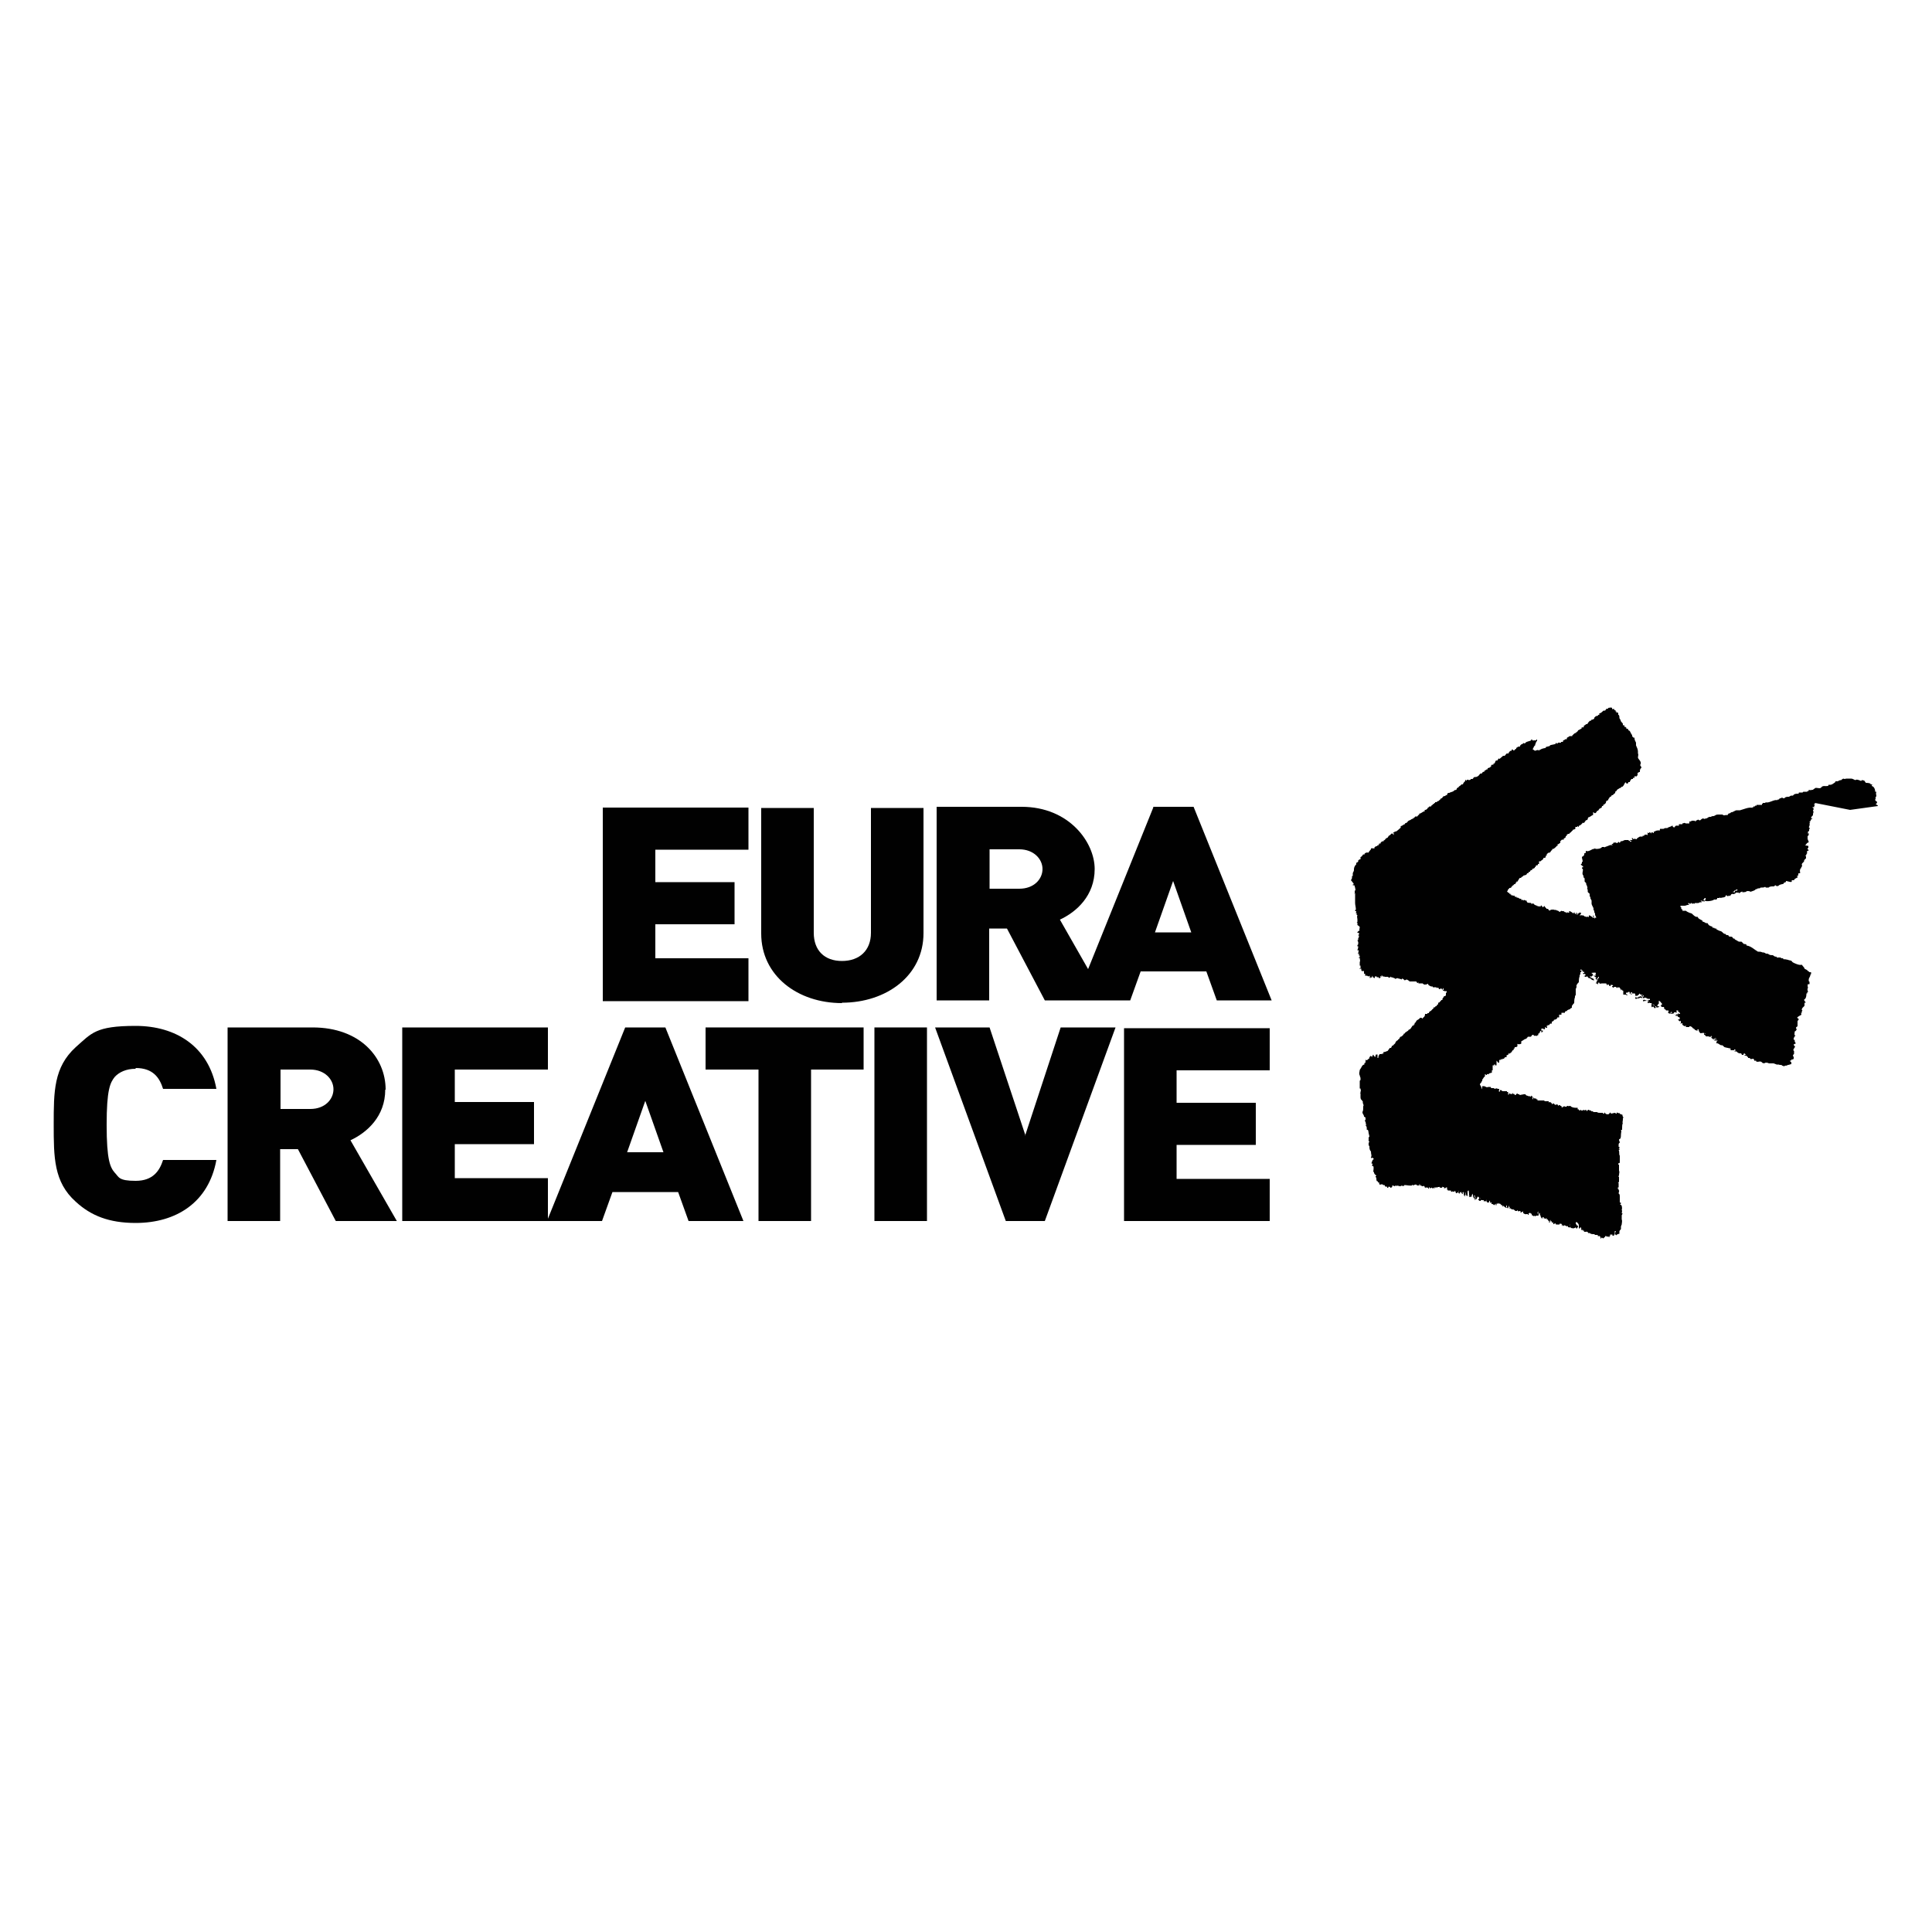 <?xml version="1.0" encoding="UTF-8"?>
<svg id="Calque_1" xmlns="http://www.w3.org/2000/svg" version="1.1" viewBox="0 0 500 500">
  <!-- Generator: Adobe Illustrator 29.1.0, SVG Export Plug-In . SVG Version: 2.1.0 Build 142)  -->
  <path d="M193.7,248h-24.1v-8.8h20.5v-10.9h-20.5v-8.4h24.1v-10.9h-37.7v50.1h37.7v-10.9h0Z" fill="#010101" fill-rule="evenodd"/>
  <path d="M217.9,259.5c11.5,0,21.1-7,21.1-18v-32.4h-13.6v32.3c0,4.6-3,7.3-7.5,7.3s-7.3-2.7-7.3-7.3v-32.3h-13.6v32.5c0,10.9,9.4,18,20.9,18h0Z" fill="#010101" fill-rule="evenodd"/>
  <path d="M298.5,208.9l-16.9,41.9-7.3-12.8c4.3-2,9-6.2,9-13.1s-6.6-16.1-18.9-16.1h-22v50.1h13.6v-18.6h4.6l9.8,18.6h22.1l2.7-7.5h17l2.7,7.5h14.2l-20.2-50.1h-10.5,0ZM263.8,230h-7.7v-10.2h7.7c3.7,0,6,2.5,6,5.1s-2.2,5.1-6,5.1h0ZM298.9,241.3l4.7-13.3,4.7,13.3h-9.5,0Z" fill="#010101" fill-rule="evenodd"/>
  <path d="M35.1,276.4c4.5,0,6.2,2.5,7.1,5.4h13.8c-2-11-10.5-16.3-20.9-16.3s-11.4,1.9-15.5,5.5c-5.7,5.2-5.7,11.5-5.7,20s0,14.9,5.7,20c3.9,3.6,8.6,5.5,15.5,5.5,10.5,0,18.9-5.3,20.9-16.3h-13.8c-.9,2.8-2.6,5.4-7.1,5.4s-4.3-1-5.4-2.1c-1.2-1.4-2.1-3.3-2.1-12.4s.9-10.9,2.1-12.4c1.1-1.2,2.9-2.1,5.4-2.1h0Z" fill="#010101" fill-rule="evenodd"/>
  <path d="M99.8,282c0-8.3-6.6-16.1-18.9-16.1h-22v50.1h13.6v-18.6h4.6l9.8,18.6h15.8l-12-20.9c4.3-2,9-6.2,9-13.1h0ZM80.3,287h-7.7v-10.2h7.7c3.7,0,6,2.5,6,5.1s-2.2,5.1-6,5.1h0Z" fill="#010101" fill-rule="evenodd"/>
  <path d="M161.8,265.9l-20,49.5v-10.5h-24.1v-8.8h20.5v-10.9h-20.5v-8.4h24.1v-10.9h-37.7v50.1h51.7l2.7-7.5h17l2.7,7.5h14.2l-20.2-50.1s-10.5,0-10.5,0ZM162.3,298.2l4.7-13.3,4.7,13.3h-9.5,0Z" fill="#010101" fill-rule="evenodd"/>
  <path d="M182.7,276.8h13.6v39.2h13.6v-39.2h13.6v-10.9h-40.9v10.9h0Z" fill="#010101" fill-rule="evenodd"/>
  <path d="M239.9,265.9h-13.6v50.1h13.6v-50.1Z" fill="#010101"/>
  <path d="M265.4,293.9l-9.3-28h-14.1l18.3,50.1h10.1l18.3-50.1h-14.2l-9.2,28h0Z" fill="#010101" fill-rule="evenodd"/>
  <path d="M290.9,316h37.7v-10.9h-24.1v-8.8h20.5v-10.9h-20.5v-8.4h24.1v-10.9h-37.7v50.1h0Z" fill="#010101" fill-rule="evenodd"/>
  <path d="M486,208.6c0-.2-.2-.3-.5-.4,0-.2,0-.3,0-.4h0v.2c.2,0,.3-.3.3-.5-.2,0-.5-.4-.6-.6h.2v-.6c0-.2.2,0,.2-.3,0-.4-.2-.5,0-1.1h0c0,0-.2,0-.3,0,0-.5-.2-1.3-.9-1.5,0,0,0-.3.2-.4,0,0-.3,0-.5,0v-.2c-.5-.2-.9-.2-1.2-.2,0,0,0,0-.2,0,0,0,0,0,.2,0h0c0,0-.2-.2-.3-.4h0c0-.2-.5-.3-.8-.3,0,0,0,.2-.2.2-.4-.2-1.2-.5-1.4-.2-.2,0-.7-.4-1.1-.4h-1.2c-.3,0-.4.2-.9,0-.2.2-.4.2-.5.4h-.2c-.2,0-.7.3-.7.3-.2,0-.4,0-.6,0v.2c-.4.3-.9.7-1.3.7s-.3,0-.5,0v.2c-.4.3-1.1,0-1.5.2-.2,0-.3.3-.5.4-.3.2-.8,0-1.2,0s-.3.3-.7.3v.2h-.2c-.3,0-.5.2-1,0,0,0,0,0,0,.3-.2,0-.4,0-.4.2h-.6c-.2,0-.3,0-.4,0l-.2.2h-.8c-.2,0-.2,0-.2.3-.4,0-.9,0-1.2.2,0,0-.2.2-.3.3h-.4c-.2,0-.4.2-.6.3-.4,0-1,0-1.2.4h0c0,0,0,0,0,0-.2,0-.4,0-.6-.2,0,0-.3.2-.5.2h0c0,0-.2,0-.3.3-.3,0-.3,0-.5.2-.7-.3-2.2.9-3,.5h0v.2h-.7v.2h-.2v.3h0c-.2,0-.3,0-.5,0-.3,0-.6,0-.9,0v.2h-.4v.2h-.4v.2h-.3v.2c-.6-.4-2.7.5-3.2.6h-.2s0,0-.2,0h-.5c-.3,0-1.1.6-1.3.5-.2,0-.3.4-.7.3,0,0-.2.3-.3.3v.4h0v-.2c0,0-.6-.2-.6,0h-.4c-.2,0-.2-.2-.4-.2h-.4,0c0,0,0,0-.2,0h0c-.2,0-.3,0-.5,0-.6,0-.7.3-1.1.4-.3,0-.5,0-.7.2q-.2,0-.3,0c-.3,0-.5.2-.8.4,0,0,0,0-.2,0-.2,0-.3.3-.7,0-.3,0-.7.4-.8.5-.2,0-.3,0-.5-.2-.3.2-.4.2-.7.3,0,.2.2.2.4.2h-.2c-.3,0-.3,0-.4-.2,0,0-.2,0-.3,0h0c0,0-.5,0-.6,0v.2h-.5v.5c-.3,0-.9,0-.9,0h0c-.6-.3-.4,0-.9,0q0,0,0,.2h-.9v.2c0,0,0,0,0-.2h0c0,0,0,.2,0,.4h0c-.5,0-.9-.2-1.1.4h0-.2s-.2,0-.3-.2c0,0,0,0,0-.2h-.2c-.3.3-.9.3-1.2.6-.2,0-.4,0-.5,0-.2,0-.4.2-.5.2h-.9v.2h-.2q.2,0,.2.2c-.4,0-1.2,0-1.3.3h-.3v.4h0c-.2,0,0,0-.4-.2h0c0,0-.2,0-.2,0h0c0,0,0,.2,0,.3h0c0,0,0,0,0-.2h0c0,0,0,.2,0,.3h0c0-.2-.3-.4-.6-.4h0s0,0,.3,0h-.3c0,0,0,0,0,.2h-.2s0,0,0-.2c0,0,0,0-.2.2,0,0,0,.2,0,.3h0c0,.2,0,.3,0,.5h0s0,0,0-.2c0,0-.2-.2-.2-.3h0s0,0,0,.3h0v-.2h-.4c0,0-.3,0-.3.3h-.4v.2c0,0-.6,0-.7,0-.4.2-.7.4-.9.7h0c-.2,0-.3,0-.3-.2h-.4c0,0,.2,0,.3.2h-.3c0,0-.2-.2-.3-.3h0c0,0,0,0,.2,0h-.4c0,.2.2.4.2.5-.2,0-.4,0-.5,0h0c0,0-.2,0-.2,0h0c0,.2.4.2.5.4h0q0,0-.2,0h-.3v-.2h-.3v-.2h-.8.2-.3c-.4,0-.6.4-1.2.3,0,.2,0,.3-.4.4,0,0,0,0,0-.2h0c-.2,0-.3,0-.4.3-.2,0-.3,0-.4-.2,0,0-.3.2-.5,0,0,0-.2.2-.3.4h-.3c0,0,0,.2.3.3h0c0,0,0,0-.2,0h-.5s-1.2.5-1.3.5c0,.2-.2,0-.3,0s-.2,0-.4,0c-.2,0,0,0-.3.2-.2.2-.8.3-1.2.3s-.3,0-.4-.2c0,0,0,0-.2.2q-.2,0-.3,0c-.5.2-1.2.8-1.9.5,0,0,0,.4,0,.5s-.3,0-.4.2c0,.3,0,.6-.4.7h.2c0,0-.3,0-.4.2,0,.4.2.8.2,1.2,0,0-.3,0-.2.3v.2q-.2,0-.3.2c.2.2.2.3.6.5h0c0,.3,0,.3-.3.3v.3h.2c.2.6-.2,1,0,1.5,0,0,0,0,0,.2h.2v.2c0,.2,0,.5.3.6v.8c0,.2.3.2.4.5,0,.2,0,.4.2.6h.2q0,0-.2,0c0,.3.3.6,0,.8,0,0,0,0,.2.2,0,0,0,.4,0,.5,0,.4.5.4.5.7v.4c0,0,0,.2.2.4,0,0,0,0,0,.2,0,.3.2.3.3.7v.8c0,.3.5,1,.5,1.2,0,0,0,.2,0,.2,0,.2,0,.3.2.4v.3c0,0,0,.2.2.4v.3c0,.3.3.5.3.8h-.3v.3h0c0,0-.2-.3-.3-.5h0v-.3h-.3c0,0,0,0,0,0h0c0,.3,0,.2.3.2h0c0,.2,0,.3-.2.4h0c0-.2,0-.2-.2-.2h0c-.2-.3-.5-.3-.7-.5h-.2c0,0,0,.2,0,.4h0s-.2,0-.2,0h0c0,0-.2,0-.2-.2h0c0,0,0,.2-.3.3v-.2c0,0-.2,0-.3,0-.2,0-.3-.3-.5-.3h-.4c0-.2-.3,0-.5.2h0q0,0,0,0h0l.2-.4h0c0,0,.2-.3.2-.5h0c0,0,0,0,0,0h-.3c0,0-.2,0-.3,0h0v.2h0c0,0-.2,0-.3,0v.2h0s0,.2,0,.3h0v-.2h0v.2c0,0,0,0,0-.2h-.2v-.5h-.2v.4c-.2,0-.5-.3-.5-.7h0s0,0,0,.2h0c0,0-.2.2-.2.4h0c0-.2,0-.2-.2-.2h0c-.2-.3-.5-.3-.7-.5h-.2c0,0,0,.2,0,.4h0s-.2,0-.2,0h0c0,0-.2,0-.2-.2h0c0,0,0,.2-.3.3v-.2c0,0-.2,0-.3,0-.2,0-.3-.3-.5-.3h-.4c0-.2-.3,0-.5.2,0,0-.2,0-.3-.2h0c0,0-.4-.2-.6-.2h0s-.2-.2-.3-.2v.2h.2,0c0,0,0,0-.2,0h0c0,0-.2-.2-.5-.2h0c-.5,0-.7,0-1,.3,0,0-.3-.3-.4-.5q-.2,0-.4,0v-.2h-.2v-.2h0c0,0,0,0,0,0h0c0,0-.2,0-.2-.2h0v.3h0v-.4h0c-.3,0-.3.2-.5.3,0,0-.3-.3-.4-.5h0c0,0-.3.2-.3.5h0q0,0,0-.2h-.2c-.2-.2-.3,0-.4,0v.2h0q0,0,0-.2h0c0,0-.2-.3-.3-.3v.2h0c-.2-.2-.2-.3-.6-.3v-.2h-.2v-.2c-.2,0-.4,0-.5.2h0v-.2h0s0,0,0,.2v.2h0c0-.9-.6-.3-1.2-.7,0,0,0,0,0,0v-.2h0c0,0,0,0-.2,0h0q0,0,0,0s0,0,.2-.2h-.3c-.3-.2-.5-.3-.7,0h0v-.2h-.5s0,0,0,.2h0v-.2h0v-.3h-.3c-.3,0-.3-.3-.7-.3h0c0,0,0,0,0,0h0-.2v.3h0v-.3q0,0,0-.2h-.4c0,0-.3-.4-.2-.5h0v.2h-.4q0,0,0,.2v.3h0c0-.2,0-.4,0-.6h.2c-.2,0-.4,0-.6,0v-.2h-.2v-.2h-.3v-.2h0,0v.3h0c0-.2,0-.4-.2-.4h-.2v-.2h-.2c.2-.4.3-.5.4-.8h.2v-.2c.4,0,.5,0,.7-.5h.2v-.2c.2,0,.2,0,.4-.3h.3v-.3c.2,0,.3-.2.3-.4,0,0,.2,0,.2.2h0c0-.3.2-.4.3-.6h0c0,0,.2-.5.4-.5h.2c.2-.2.3-.4.6-.4v-.2h.3q0,0,0,0c0,0,0-.2,0-.3v.2c.2,0,.6,0,.7-.5h.3c0-.2.2-.2.2-.4h.3v-.3h.2v-.3s0,0,0,.2h.3v-.3c.2,0,.5-.2.7-.3v-.2h.2s0-.3,0-.3c0,0,.2,0,.3-.2h.3v-.3h.3s0-.2,0-.3c0,0,0,0,0,0h0s0-.2,0-.4c0,0,.3,0,.4,0h0c.3-.4.6-.3.7-.7h0s0-.2.2-.2h.3s.2-.4.2-.6h.2v-.4h0c.2,0,.2-.2.4-.3.2,0,.4,0,.5-.2.2,0,0-.3.5-.5,0,0,0-.2,0-.3.3.2,1.1-.6,1.2-.8h0c0,0,0,0,.2,0v-.4c0,0,.4,0,.5-.3h0,.2v-.2h0c0,0,0,0,0-.2,0-.2.3-.3.4-.5h.5c0,0,0-.2,0-.3h0c.2,0,.4-.3.5-.3v-.3c0,0,.2,0,.3-.2h0c0,0,0,0,0-.2s0,0,.2,0v-.2h.4c.2-.2.2-.4.5-.4,0-.3.5-.4.5-.7.2,0,.3,0,.6-.2v-.5h.3v.2h0v-.2h.2v.2h0q0,0,0,0h0c0-.2,0-.2,0-.4h0c.2,0,.2.2.4.2v-.3c.4,0,.9-.6,1.1-.9,0,0,0,0,0,.2h0c0,0,.2,0,.2,0,0,0,.5-.6.5-.7,0,0,.4,0,.5-.3,0,0,0-.3.2-.5.4,0,.8-.5,1.2-.6q0,0,0-.2v-.5c0,0,0,0,.2,0v.2c.6.2.6-.3.9-.6h0s0,0,0,.2h0v-.2h.2c0,0,.3-.5.5-.7h0v.2c.3-.4.4,0,.5-.7h.3q0,0,0-.3c.2,0,.5-.3.7-.5h0q0,0,0,0c0-.2,0-.3.2-.6h.3c0-.2.2-.3.2-.5h0s.2,0,.2-.3h0c0,0,.2-.2.4-.3v.2h0c0-.2.2-.3.2-.5.2,0,.4,0,.5-.3q.2,0,.2-.2s0,0,.2,0c0-.2,0-.4.2-.6h.2v-.2c.2,0,0,0,.2-.2h0c.2,0,.6-.5.9-.4,0,0,0-.2.2-.3h.2c0,0,.3-.3.4-.5h0c0-.2.2-.3.3-.6h.2s0,.2.2.3h0c0,0,.3,0,.4-.2v-.2h.4c0-.4.3-.5.4-.8,0,0,.2,0,.4,0,0,0,0,0,0-.3h.4v-.4h.4v.2h0c0,0,.2-.2,0-.4h0q0,0,0,0v.2c.2,0,.3-.2.4-.3,0-.3,0-.4,0-.6,0,0,.2,0,.4-.2h0c0,0,0,0,.2,0,0-.5,0-.8.4-1.1,0-.2-.2-.5-.3-.6v-.2h0c0,0,0,0,0,0,.5-.7-.5-1.4-.6-1.8,0-.5.2-.8,0-1.1,0-.2,0-.3,0-.5h0c0-.2,0,0,0,0,0-.6-.3-1.1-.5-1.6v-.7h0c-.2-.5-.4-.6-.4-1.3h-.3c0,0,0-.2-.3-.3v-.5h-.2c0-.3-.3-.6-.4-.9-.3-.3-.4,0-.5-.6h0c0,0-.2,0-.4,0,0,0,0-.2,0-.3,0,0-.2,0-.2-.2h-.3q0,0,0-.2v-.2h-.4c0,0,0-.2,0-.4-.2-.4-.5-.4-.6-.9,0,0,0,0,0,0v-.3h0v.3h0c0-.2-.3-.4-.3-.6,0-.3,0-.8-.3-.8v-.5c0,0-.2,0-.3-.2q0,0-.2.2h0v-.4h0s-.2,0-.2,0c0,0,0,0,0-.3h-.3c0-.2,0-.4-.3-.3h-.3v-.3c-.3-.2-.7,0-1,0v.2h-.2v.2h0v-.2c-.4,0-.4.3-.6.5h0c0,0-.2,0-.4,0-.3.2-.6.7-1.1.7,0,0,0,.2,0,.4,0,0,0,0-.3,0,0,.4-.4.2-.7.4,0,0,0,.2-.3.3v.2c0,.2-.6.4-.8.4h0v.2s0,0-.2,0c-.2,0-.7.6-.8.9h-.3c-.2.2-.3.3-.6.4q0,.2,0,.3h0c0,0,0,0-.2.2,0-.2-.3,0-.4,0,0,0,0,.2,0,.3-.3,0-.5.3-.9.4,0,.2-.3.5-.5.5v.2h0-.3q0,.2,0,0c0,0-.2.2-.3.3h0c0,0,.3-.2.3-.2h0c0,0-.3.2-.4.2h0c0,0,0,.2-.3.3v.2h-.6c-.2,0-.3.2-.5.3h0s-.2,0-.3.2h.2c0,0,0,0-.2,0h0v.3h-.3c0,0-.2,0-.3.2,0,0-.2,0-.4.2h0v.3c-.2,0-.3,0-.5,0v.2h-.2c0,0-.4,0-.6,0,0,0,0,.2-.3.3h0v-.2h-.3v.2c-.4.2-.9.2-1.2.3-.2,0-.3.2-.4.3-.2,0-.7.2-.9.2,0,0,0,.2-.2.3-.2,0-1.2.2-1.3.5,0,0,0,0,0-.2h0c0,.2-.3.2-.3.4h0c0-.3-.6-.2-1,0-.2,0-.3-.3-.6-.3v-.3h0v.8h0v-.7c.2-.3.3-.8.6-.9,0,0,0-.5.2-.6h0v-.2h0c0,0,.2-.3.3-.4,0-.2,0,0,0-.3h-.2v.2h-.4c-.3,0-.7.2-.8-.4h0c0,.2-.2.4-.3.5h0c0,0-1.1.3-1.2.4h0c0,.2-.3.3-.6.3v-.2h0c0,0-.2.2-.3.4,0,0-.2,0-.3,0,0,0,0,.3-.3.3,0,0,0,.2,0,.3h0c-.2,0-.7,0-.8.3,0,0,0,0-.2,0h0v.3h0c-.2,0-.4.2-.5.4q0,0-.3,0h0v-.2h-.4q0,.2,0,.3h-.3c-.2.2-.4.3-.5.7h0c0,0-.3,0-.4,0-.2,0-.4.5-.6.6h-.4c0,0-.8.7-.8.7,0,.2-.2,0-.4,0,0,0,0,.2-.2.3h0c0,0,0,.2,0,0h0s0,0,0,.2h-.2c0,0-.3,0-.4.2,0,.2,0,.3-.2.4h0q0,0,0,0v.2h-.3s0,.2,0,.3h-.3c0,0-.2,0-.3.2,0,0,0,.3,0,.3h-.2v.2c-.2,0-.5.2-.7.2v.3h-.3s0,0,0-.2v.3h-.2v.2h-.3c0,.2,0,.2-.2.4,0-.2,0,0-.3,0,0,.4-.6.5-.7.4h0v.2c-.2,0-.3.4-.5.5h0v-.2c0,.3-.4.4-.8.4h0c-.4,0-.4.4-.6.5-.2,0-.3,0-.5,0v.2c-.2,0-.5.2-.6,0,0,0,0,0,0,0,0,0-.2,0-.4,0v.2q0,0-.2,0t0-.2c0,0,0,0-.2,0v.3c-.2.3-.5.4-.6.9h-.4q0,0,0,0c0,.2-.6.5-.7.6v.2h-.3v.2h-.2v-.2h0c0,.2,0,.3,0,.4h0c0,.2-.4.3-.6.3h0q0,0,0,0c-.3.5-.9.4-1.3.7h-.3c0,0-.2.2-.3.3h0v.3c-.2,0-.2,0-.4,0v.2c-.2,0-.4,0-.7.2,0,.2-.2.2-.2.4h-.3c0,.3-.4.4-.6.7q-.3,0-.5.3s-.3,0-.4,0v.2h-.2c0,0,0,0,0,.2h0s0,0-.3,0v.2c-.2,0-.3.3-.5.3h0s0,0,0,.2h0c-.2,0-.3,0-.5,0,0,.2-.4.3-.5.5v.2h0s0,0,0,0h-.2,0c0,.2-.3.2-.5.2q0,0,0,.2v.2h-.2c-.2,0-1.1.8-1.2.5,0,.2,0,.3,0,.3-.4.2-.4.4-.5.5-.2,0-.4,0-.5,0s-.2.3-.4.4h0c0,0,0,0-.2,0v.2c-.5,0-.5.3-.9.4h0c-.2,0-.3.2-.5.3h0c0,.3-.5.4-.7.5v.4-.2c-.4,0-.5.4-1.1.5q0,0,0,.2v.2c-.2.2-1.2,1.1-1.3,1h.2c0,0-.3,0-.5,0v.2c-.2,0-.3,0-.4.2h.2,0v.2h0v.3q0,0-.2-.2v-.2h0c-.3,0-.2.2-.4,0-.2.3-.4.5-.7.6,0,0-.2.4-.3.5-.2,0-.2,0-.3.2h-.2c0,.2-.3.5-.5.5v.2c-.2,0-.5,0-.8.4v.2c0,0-.2,0-.4,0,0,0,0,.2,0,.3h-.2v.3h0c0,0-.2,0-.3-.2,0,0,0,.2,0,.3,0,0,0,0-.2,0-.2,0-.3.2-.5.3v.3c0,0-.2,0-.2-.2h0v.2c-.3,0-.3-.2-.7,0v.2c-.2.2-.5.6-.7.9v.2h0v-.2c-.3-.2-.8,0-1,.3h0v.2s0,0-.2,0v-.2h0c-.3.3-.4.7-.8.8,0,.2,0,.2,0,.3v.3h-.2q0,0,0-.2v-.3h0c0,0,0,.2,0,.4s-.3.2-.4.4v.3h0q0,0,0,0-.2.2-.5.3v.4c-.3.2-.6.8-.6,1.2v.3c0,.3-.3.6-.3.8v.7s0,0-.2,0v.4c0,.3-.2.6-.3.7.3.2.4.6.7.8v.3s0,0-.2,0v.2h0c0,0,.2,0,.4,0,.2.5.2.7.3,1.2,0,0-.2.2-.2.4s0,.4,0,.6c0,0,0,0-.2,0h0q.2,0,.3-.2h0c0,.2,0,0,0,0v.7h0c0,0,0,.6,0,.7h0v.2c0,.2,0,.3,0,.6,0,0,0,0,0,.4h0c0,.5.2,1.1.2,1.7,0,0,0,0-.2.2h0s0,0,0,.2h.3c0,.2,0,.4-.2.5h.3v.5q0,0,.2,0c0,0,0,0,0,0-.2.5,0,.8,0,1.2v.6q0,0-.2.2,0,0,.2,0v.6c0,0,.5.3.6.5h0v-.2h0c0,.4,0,.7-.2.9h.2c0,.2-.5.5-.6.6v.2h.4v.5s-.2,0-.2.2h.2c0,.4,0,.5-.2.7h0q0,.2,0,.2v.4h0v.2h0c0-.2,0-.4,0-.6h0c0,.2,0,0,0,.3h-.2c0,.2.3.4.2.8h0c0,0,0,0,0,.3,0,0,0,0-.2.2v.3h.2c0,.2,0,.8-.3,1h0c0,0,.2,0,.4,0h0c0,.3,0,.6-.2,1h0c0,0,.2,0,.3-.2h0v.3h0c0,0,0,0,0,.3h.2v.4c0,0-.2,0-.3.2h.3c0,.4.2.7,0,1.1h0v-.2c0-.2,0,0,0,0h0v.8h-.2q0,0,.2,0v.3h.2c0,.3,0,.4,0,.6h0v-.4h0c0,0,0,.2,0,.2v.3s0,0-.2,0q0,0,0,.2c0,0,.2,0,.3-.2.2.2,0,.4.2.7h0c0,0,.2,0,.3,0,0,0,0,0,.3,0v.7h.3c0,.2,0,.2,0,.5h.5s0,.3,0,.4h0c0-.2,0-.3,0-.4h0c.3.2.4.3.7,0h0q0,0,0,0v.6h.2v-.2c.2,0,.2.2.4,0h0v-.4h0c.2.2.3.7.7.6v-.4h0s0,0,.2,0h0q0,0,0,0h.3v.2h.3v-.4h0v.4h.2c0,0,0,.2,0,.2h.4c0,0,.2-.3,0-.4,0-.3.2,0,.3.2h0v-.4h.3v.2h.5v-.2h0v.3c.2,0,.5,0,.7,0h.2s0,0,.2.2c.2,0,.4,0,.6-.3v.2c.3,0,.7.2,1,.3h0q0,.2,0,.2h0c.2-.3.4,0,.6-.3.2.2,1,.2,1.1.4,0,0,.2-.2.2-.3.2.2.4.2.6.5.2,0,.4-.2.6-.2,0,0,0,.2,0,.4h0v-.4c0,0,.3.2.5.3h0s0,0,.2.2c.2,0,.4,0,.5,0h0c0,0,.6,0,.8,0h.4c0,0,.2.2.3.4,0,0,.2,0,.3-.2v.3h.5c.3,0,.4,0,.6,0,0,.2.2,0,.3.3.2,0,.3,0,.3,0h0c.2,0,.4,0,.7-.2h0q0,0,0,0c.2,0,0,.2.2.3.2.2.6.4.8.4v.2h0s0-.3,0-.4c0,0,0,.2,0,.4h0v-.2h.3v.2h.3q0,0,0,0h.2v-.2.2h.4c0,.2.2,0,.3.3h0v-.2h.2c0,0,.2.2.2.4.3,0,.4-.2.7-.2v.2c0,0,.2,0,.3.2h0v-.2c0,0,0-.2.2-.3v.5s-.2,0-.2.2h0c.2,0,.3,0,.4,0v-.2h0v.2-.2h0v.3c.2,0,.3,0,.4,0h.2c0,0,0,0,0,.3h0q0-.2,0-.3v.4h-.2c0,.2,0,.3,0,.5q0,0,0,0c0,0,0,.3-.2.4h-.3c0,.3-.3.4-.4.7h0s0,0,0,.3h0c0,0,0,0,0,0h0c0,0-.2,0-.3,0h0c0,.1,0,.2-.2.2-.2,0,0,0,0,0h0q0,0,0,.2h-.2c0,.3-.3.3-.4.3v.2c0,.2,0,.3-.3.3v.2l-.2.2s0,0-.2,0c0,0,0,.2-.2.3h-.3v.3c-.3,0-.7.9-1,.7v.2h-.2s0,.2,0,.3h-.4,0s-.2,0-.2,0h0c0,0,0,0,.2,0h0v.2c-.2,0-.3,0-.6,0,0,.8-.4.8-.7,1.2-.2,0,0,0-.2-.2h-.4c0,0,0,.2-.3.3h0c0,.2-.7.2-.8.9,0,0-.2,0-.3.2v.3h-.2v.3h-.3c-.4.5-.5,1.1-1.2,1.1h0c0,0,0,0,.2,0h0c-.3.5-.9.5-1.1,1h-.2c0,.3-.4.6-.7.8h-.2s-.3.6-.4.7q0,0-.2,0h0v.2c-.2,0-.3.2-.5.3h0c0,0,0,.2-.2.3h0v-.2h0v.4c-.2.2-.4.3-.6.6h-.2c0,0-.2.4-.3.6,0,0-.2,0-.3,0,0,0-.5.7-.6.8-.3,0-.7.4-1,.2h0c0,.3-.2.4-.3.7h0q0-.2-.2-.3h0q0,0,0,0v.2h-.4s0,0-.2,0q0,0,0,.2c0,0,0,0,0,0h0c-.2,0-.3.5-.3.8h-.2v-1.2q0,0,0,.3c0,0-.3,0-.4,0,0,0-.2.5-.2.7h0s-.5-.5-.5-.7h0c0,0-.2.3-.3.5q0,0,0,.4h.2s0,0-.2,0c0-.2,0-.3-.3-.5h0s0,0-.2,0v.2h-.2v.3s0,.2-.2.2v-.2h0v.2c0,0-.4.4-.5.4v-.2h0v.2h-.2s0,0,0-.3h0c-.2.2,0,.7-.2,1,0,0,0,0-.2,0v.4c-.2,0-.5.2-.6.4-.2.4-.4.7-.6,1,0,.4-.3.9,0,1.4h0c0,.3.2.4.2.8v.4c0,0,0,0-.2.2,0,.7,0,1.2,0,2h.2c0,.3.2.6,0,.8v.3c0,.2,0,0-.2.2h.2v.4h0v.6c0,0,0,.4.2.6s.3.3.4.5v.5s-.2,0-.3,0h0c0,0,.2,0,.4,0h0c0,.3.2.5,0,.7,0,.2,0,0,0,0v.2h0c0,.8,0,.8-.2,1.3,0,.6.4.6.4,1.2.2,0,.2.2.4.2v.6l-.2.2c.2.3.3.6.3,1.1h.2c0,0-.3.2-.4.2h.2q.3.4.2,1s0,0-.2,0c0,0,.5,0,.6.3,0,.2.2,1.2.3,1.5,0,0,0,0-.2.3,0,0,0,.7,0,1h.2q0,0,0,0c0,.2,0,.2-.2.3v.8s0,0,.2,0c0,.7,0,1.1.4,1.5h0c0,1,.3.8,0,1.6,0,0,0,0,.2.2,0,0,0-.3.3-.2v.2h.2,0v.2c-.4.2-.4.7-.6,1.1h.2c.2,0,0,.5,0,.7,0,0,0,0,.2,0,0,0,0,0-.2,0h.3c.2.4,0,1.1,0,1.5h.2v.2c0,.2.3.6.6.7,0,0,0,.2-.2.2v.3c0,0,0,0,.2,0,0,0,0,0,0,.2h0q0,0,0,0c0,.3,0,1,.4.8h0v.3h.3c0,.2,0,.4.2.6h.2v.2h0v-.3h.4c0,0,0,0,0,0,.3,0,.2.3.4.3h0c0,0,0,0,0-.2h0c.3,0,.3.5.5.5h.4v.3s0,0,.2,0c0,0,.2-.2.2-.4h.3s-.2,0-.3.2h0c0,0,.2,0,.4,0,0,0,0,0,0,.2.3,0,.4-.2.5-.2,0,0,0,0,0-.4.3,0,.5.2.8.2v-.2c.2,0,.3,0,.5.2v-.2h0c0,0,.6.2.7.2.2,0,.3,0,.3-.3,0,0,0,.2.2.2.3,0,.4,0,.6,0v-.2h.3c.3,0,1.7.3,1.8,0q0,0,0,.2h0v-.3h0s0,0,0,0c0,0,.3.2.4.2,0-.2.5-.3.7-.2,0,0,0,.2.3.2v.2h0v-.2h0c0,0,.3,0,.4,0v-.3c0,0,0,0,.2,0v-.3h0q0,.3,0,.7,0,0,.2-.3h.2v-.5h0v.5h-.3v.2c0,0,.2,0,.3,0v.2h.4v-.3q0,0,0,.2c.2,0,.2,0,.4.2h0v.2h.2v.2h0c.2-.3.4,0,.3-.5h0c0,.2,0,.4.4.4v.2s0,0,.2,0h0c0-.2,0-.3.2-.4v.3h0q0,0,0-.2s0,0,0,.2c.2,0,.4,0,.6-.2v.2h.5c0,0,0-.2.2-.3,0,0,0,0,0,.2h0c0,0,0-.2,0-.3h0v.5c0,0,.2-.2.3-.4h0c0,0,.3.2.4.2h0q0,0,0,0v-.2h0c0,0,0,0-.2,0h0c.3,0,.4,0,.7,0v-.2c0,0,0,.3.3.4.3,0,.5,0,.6-.4h0v.2h.3v.3c0,0,.3,0,.4,0,0,0,0-.2.2-.2h0q0,0-.2,0h0q0,0,.2,0h0c0,0,0,0,.2,0,0,.2,0,.4,0,.6,0,0,0,0,.2,0,0,0,0,0,0,.2.3,0,.5,0,.8,0v-.4h0v.4h0v-.2h0v.4s0,0,.2.2h0c0,0,0-.3,0-.4,0,0,0,.2,0,.3.3,0,.2-.2.4,0v-.2h0s0,.2,0,.2h.3v-.3h0s0,.2.2.2h0v-.2h0c0,.3.2.5.2.7h.3v.2h0c0,0,0-.3,0-.4h.4v.2h0v-.4h-.2c0,0,0,0,.2-.2h0q0,0,0,0h0q0,0,0,0v.4h0v-.3h0v-.3h0v.8q0,0,.2.2h0q0,0,0,0h0v-.2h0s0,0,.2-.2h0q0,0,0,0h0s0,0,.2-.2c0,.3.3.4.3.6h.2c0-.2-.4-.6-.4-.9h0q0,0,0,0v.3h0c0,0,.2.5.3.7h0v-.6h0c0,0,0,.2.2.2v-.3h0c0,0,.2.2.2.4h0c0,0,0,0,0-.2-.2.3,0,.9.2,1.1h0v-.3q0,0,.2-.2h0v.3h0v-.9h0c.2,0,0,.7.3.9,0,0-.2,0-.2,0h.4v-.4h-.2.2v-.2h0c0-.2,0-.4,0-.5,0,0,0-.3.3-.3,0,.4.2,1.2,0,1.4h0v-.2h0v.2c.2,0,.3,0,.4,0h0c0,0-.2,0-.3.3h.3s0,0,.2-.2h0v.3h0v-.5h0c0,0,0,0,0,.3h0q0,0,.2,0v-.5q.2,0,.3-.3h0v.7h0s0,0,0-.2h0c0,.3.2.5.2.7h0c.2,0,.3,0,.4,0v-.2h-.2c0-.3,0-.3-.2-.5h.3v-.3h0v.3h0c0,0,0,.2,0,.4,0,0,.2,0,.2.2h-.2v.3h0s0,.2,0,.3h0c.2,0,.2-.4.3-.6h0v.3q0,0,.2,0h0v-.4h0v.2c0,0,.2-.3.2-.4h.2c0,0,0,.2.2.2v.2h0v-.2h0v.4h-.2q0,0,0,0c0,0,0,.2,0,.3.2,0,.2,0,.3.2h.3v.2s0-.2,0-.4h0q0-.2,0-.4s0,0-.3,0h0c0,0,.2,0,.2-.2,0,.2,0,.4.2.6h.7v.3h.2c0,0,.2,0,.2-.3v.2h0c0,0,0,0,.2.2h0v-.7h0c0,.6.3,1.2.8.8v-.2q0,0,.2-.2c0,.3,0,.5.2.7h0v-.2s0,0,.2,0v.4h.2c.2,0,.3.2.5.3,0,0,.3-.3.4-.4,0,0,0,0,0-.2h0v.6h.2c0-.3,0-.7,0-.9h0v.5h.4v-.2s0,0,.2.2c0,0,.2,0,.3,0,0,0,.2.2.3.3,0-.3,0-.4,0-.7h0v.2c0,.3,0,.3,0,.6h.3c0,.3.2.3.2.5h0v-.3h.2c0,.2.3.3.6.5h0v-.6h0c0,0,0,0,.2,0h0v.4h-.2v.3h0v-.2h.2v-.2c0,0,0,.3.2.4h-.2c0,0,.2,0,.3,0,0-.3.3-.6.3-.8h0v.5h.2s0,0,0-.2h0v.3s-.2,0-.2,0v.2h.3c.2.2.3.3.7.3q0-.2,0-.3c0,.2,0,.3.2.4v.2h0v-.2h0c.2,0,.3.3.4.3h0c0,0,.2,0,.3,0s0,0,.2-.2c0,0,0,0,0,0,0,0,.2.3.4.4v-.2h.4v.4c.2,0,.5-.2.7-.3,0,0,0,.2,0,.3v.2c.2,0,.3,0,.3.2h.3v-.2.2-.2h0s0,0,0,.3h0q0-.2,0-.3h0v.2c0,0,.2,0,.2.2,0,0,0,0,0-.2,0,0,.2,0,.4,0v.2h.2q0,0,0-.2c0,0,0,0,0-.3q0,0,.2.2,0,0,0-.2c.2,0,.3,0,.4.2h0c0,0,0,0,.2,0,0,.2,0,.4.2.5h.2c0,.2.2.2.3,0,0,0,0,0,.2.2,0,0,.2-.2.3-.2h0q0,0,0,0h0c.2,0,.3,0,.5,0h0c0-.2,0-.4-.2-.6,0,0,0-.3.2-.5,0,0,0,.2,0,.2,0,.2,0,.5-.2.7,0,0,0,0,0,.2h0c.2,0,.2-.3.2-.5h0q0,0,0,0h0v.5h0c.2,0,0-.6.4-.7,0,.4,0,.5.2.7,0,0,0,0,0,.2,0,0,.2.3.3.5h.2q0,0,0,0h0s0-.2,0-.3h.3s0,.2,0,.3c.2,0,.2,0,.3,0v-.2c0,0,0,.2,0,.3h.3v-.3h0c0,.2,0,.2.2.2q0,0,0,0h0v.3h0c0,0,.2,0,.3,0,0,.2,0,.3.3.4,0,0,0,.2,0,.4h.2c0-.2,0-.6.2-.7,0,0,0,.4,0,.5,0,0,0-.2.2-.2h0c0,.2.2.3.2.6h0c0,0,0,0,0,0v.3h0v-.5.2h0c0,0,0,0,0,0h0v-.3h0c0,0,0,0,0-.2v.3h.3v.4s.2,0,.2,0c0,0,.2-.2.2-.3,0,0,.3.3.3.4h0c0,0,.3,0,.4,0h0c.2,0,.3,0,.5,0h0v-.2h.5q0,.2.2.2h0s0,0-.2.2h0q.2,0,.4,0v.2c0,0,.2,0,.3-.2h0c0,0,0,0,0,0,.4,0,.5.4,1,.2v.3h.3c0-.2.2-.7.3-.9h0c0,.2-.2.5-.3.8h0v.2q.2,0,.4-.2v.3c.3,0,.7.2,1,0h0c0,0,.2,0,.2-.3h0q0,0,0,0v.2h.2v.2h0c0,0,.2,0,.3,0,0,0,0-.3.2-.4,0,0,0-.3-.2-.4h-.2v-.2h0c-.2,0-.2-.4-.2-.6,0,0,.2,0,.3,0,.2.2.4.4.5.7h0c0,.2,0,0,0,.2,0,.2,0,.3,0,.5v.2h0c0,0,0-.2,0-.3h0v.3h.3c0,0,0,0,0,0h0v-.2c.3-.2.4.2.3.6h0c0,0,.2,0,.3,0h0q0,0,0,0h0c0,0,0,0,.2,0v.3s0,0,.2-.2h0c0,.3,0,.4.3.4,0,0,0,0,0,0h0c.3,0,.7-.2.8.3h.4c.3.3.7.3,1.2.3,0,0,0,0,.2.2h.2v-.2h0v.2s.2,0,.3,0q0,0,.2,0h0c0,0,0,.2,0,.3h.4v-.2c0,0,0,.3.3.4v.2s0,0,0,.2h0c0,0,0,0,.2,0h0q0,0,0,0v.2h0c0,0,0,0,0-.4,0,0,.4,0,.4.2.3,0,.3-.3.6-.4v-.2h.2c0,0,.3,0,.3.2q.2,0,.3-.2s0,.2.3.3h0c0,0,0-.2,0-.3h0c0,0,0,0,0,0h.2c0-.2,0-.3,0-.6h0v.2h.4c0,0,0,0,.2,0,0,0,0,.2,0,.3,0,0,0,0,.2,0,0,0,0,0,.2,0h0v-.3h.2v-.9h.3c-.2.2,0,.3-.2.4h0q0,0,0,0c0,.3,0,.6.3.7h0c0-.2.6-.4.8-.4,0-.2,0-.4,0-.6,0-.2.3-.5.4-.6,0-.2,0-.3,0-.4h0q0,0,0,0v-.2h0q0-.2.2-.6h0c0-.4.2-.9,0-1.3h0c0,0,0,0,0-.2,0-.4,0-.6,0-.9,0,0,.2-.3.2-.5h-.2c0-.2.2-.6,0-.9h0c.2-.5,0-1.2-.2-1.3h-.2,0,0c0,0,0-.2.2-.3h0c0-.2,0-.3-.3-.3v-.8h0v-.5h0v-.4h0v.2h0c0-.3,0-.7-.3-.8,0-.5.3-.7,0-.9v-.3h-.2v-.4h.2v-1.2c0,0,0,0-.2,0h0c0,0,.2-.2.3-.2,0-.4,0-.5,0-.8v-.6h0-.2q0-.2.2-.2h0s0-.2,0-.2h0c0-.5.2-.7,0-1.2h0v-.4h0c0-.3,0-.4,0-.7h-.2.2v-.4h-.2v-.3c0,0,.2,0,.4-.2,0,0,0,0,0-.2,0,0,0-.3,0-.4h0,0c0-.4,0-.9,0-1.2-.3-.4,0-1-.3-1.5,0,0,0,0,.2,0v-.3s0,0-.2,0l.2-.2v-.3h-.2c0-.3,0-.4,0-.6q0-.3.3-.5c0-.3-.2-.4-.2-.8h0c0,0,.2-.2.3-.2.2-.2.2-.8.2-1.1h0c0-.4.2-.8,0-1.2,0,0,.2,0,.3,0v-.4h0c0-.4,0-1.1.2-1.3-.2,0,0-.7,0-.9h0c0-.2,0-.3,0-.5,0,0,0,0,.2,0h0c0,0-.3-.4-.3-.6h0c0,0,0,0,0-.2-.2,0-.6-.3-.7-.2,0,0,0,0,0-.2h0c-.3,0-.4,0-.8-.2,0,0,0,.2,0,.3h-.3v-.2c-.5,0-.8.2-1.2.2,0,0,0-.2-.2-.3h0c0,0-.2.3-.3.4-.4.2-.5,0-.8,0-.2-.2-.2-.3-.4-.4h0v.3s0,0-.2,0c0,0,0-.2-.2,0v-.2s-.6,0-.7,0h0c-.3,0-.6,0-.8-.2h0c0,0,0,0-.2,0-.2,0-.4,0-.6,0,0,0,0,0-.2,0v-.2h-.5v-.2h-.5s0,0,0-.2c-.2,0-.3,0-.5.2h0v.2l-.4-.4c-.2.2-.4.2-.6,0,0,0,0,0-.2.2-.2,0-.2,0-.4,0q0-.2,0-.4h0c0,0,0,0,0,.2,0,0-.2,0-.4.3h0v-.2h.2c0,0-.3,0-.4,0,0,0,0,0,0-.2h-.3v-.2h0v-.2c-.7,0-1.2,0-1.7-.3h0s0,0-.2-.2h-.3v.4h0q0-.2,0-.3,0,0-.2,0h0v.4h0v-.5c-.2,0-.3,0-.4,0v.2h-.5c0,0-.2,0-.3,0h0q0,.2,0,.3v-.3h0c0,0,.2,0,.3,0,0-.2-.4,0-.5,0h0q0,.2-.2.3v-.2h0c0,0,0,0-.2,0v-.3h0s-.2,0-.3,0h0v-.2s-.5,0-.6.2c0-.2,0-.4-.4-.4v-.2c0,0,0,0,0,.3h-.4v-.2c0,0-.2,0-.2.3h0v-.4h0c0,0-.3,0-.4,0h0c0,0,0,0,0,0,0,0,0,.1-.2.2,0,0,0-.3,0-.4h0c0,0,0,0,0,.2h0c0-.2-.3-.2-.4-.4,0,0-.4,0-.4.2h0v-.4h-.5c-.2,0-.4,0-.6,0v-.2h-.9c-.2,0-.6,0-.9,0h0v-.3c0,0-.2,0-.3,0v-.2h-.3v-.2h0v.2c0,0-.3,0-.4-.2h0c0-.2-.2,0-.3,0h0q0,0,.2,0h0c0,.2,0,.4-.2.4v-.3h0q0,0,0,.2h0v-.6c0,0-.2-.2-.3-.3v.2h0c0,0-.2,0-.3.2h0v-.2h-.4c0,0-.4-.2-.6-.2h0q0,0,0,0h0c0,0-.2-.2-.2-.3h-.7q0,0,0,.2s0,0-.2-.2q0,0-.2.2h0c0,0,0-.2-.3,0,0,0-.2,0-.2-.2-.2,0-.4,0-.5-.2h-.2v.2s0,0-.2,0v.2h-.3c0-.2,0-.3-.3-.3h0c0,0,0,0,0,0h-.2v-.3h0c0,0-.2.3-.3.4-.2,0,0-.2-.3,0v-.2h0-.4v.3s0,0-.2,0h0v-.7q0,0-.3,0h0v-.2h-1.1c-.2,0-.3-.3-.5-.3h0c0,0-.2,0-.2,0,0,.2,0,.4-.2.5h0c0,0-.2-.3,0-.6h0v-.2h-.4v-.2h0v.2h0c-.3-.3-.5,0-.9,0h0v-.2h-.2c0,0,0,.2,0,.3h-.2.2v-.3h0c0,0-.4,0-.5,0h0q0,0,0,0h0c0,0-.2,0-.2-.3-.3,0-.4,0-.6,0-.2,0-.4.2-.6,0-.2,0,0-.2-.3,0v-.2h-.2v.2h0v-.2h-.3c0,.2,0,.2,0,.4h0v-.4.2h0v-.2h-.2c0,.3,0,.5-.2.8h0c0-.2,0-.3,0-.4,0-.2-.3-.6-.4-.8,0-.2.2-.5.4-.6v-.3h0s.2,0,.2.2h0v-.5.2h0q0-.2,0-.2c0-.2.4-.5.4-.7h0c0,0,0,0-.2,0h0c0,0,.2,0,.3,0q0-.2.2-.2v-.6s0,0,.2,0v.2c0,0,.2,0,.3,0v-.3c.3.3.5,0,.8-.2h-.2,0c0,0,0,0,.3,0,0,0,0,0,.2,0h0c0,0,0-.2,0-.4h0v.3h.2v-.6h.2s0,0,0,.2q0-.2,0-.3h0s0,0,0-.3h0q0,0,0-.2h0,0,0c0,0,0,0,0-.2h0q0,0,0,0h0c0-.2,0-.3,0-.5h0c.2,0,.5,0,.5.4,0,0,0-.2,0-.3h-.2q0,0,0,0v-.2c0,0,0,0,.3-.2v.3h.4v-.3h0v-.6c0,0,0,0,0-.3h0c0,0,.3.3.4.5h.3v-.7c.2,0,.2,0,.4,0,0,0,0-.2.2-.3v.2h.2v-.2h.4c0,0,.2-.3.3-.4h0c.2,0,.2,0,.4,0h0v-.3h0v-.2c.3,0,.3-.2.5-.2,0,0,0,0,0,0h0c0,0,0-.3.2-.4v.2c.2,0,.3-.3.6-.4v-.2c.2,0,.3,0,.2-.3h.3s0-.2,0-.3h0c.2,0,.3-.3.3-.5h.2c0,0,.3,0,.5-.2v-.3h0v-.4h0c0,.2.7.2,1,0v-.2c0,0,0,0,0,0,0,0,0-.2,0-.4.4-.2.5-.3.8-.5,0,0,0,0,0-.2h0q0,0,0,0v.2h0c0,0,.4-.2.6-.2v-.2c0,0,.2,0,.3-.3h0v.2h0v-.2c.2,0,.5,0,.8,0,.2-.2.2-.5.6-.5,0,0,.2.2.3.3h0q0,0,0,0h0c.3-.2.7.2.8-.2h.2s0-.2,0-.4c0,0,.3,0,.4-.3,0-.2,0-.2.2-.4v.2-.2h.2v.4c.2,0,.4-.3.4-.3h0v-.2h0c0,0-.3,0-.4,0h0v-.5c0,0,.2,0,.3,0h.2v-.2h0v.3h.2v-.2q0,0-.2,0h0c0,0,.2.3.4.3h0v-.3h0s0,.2,0,.2h0c0-.2.2-.4,0-.5h0q0,0,0,0c0,0,.2,0,.3,0h-.2c0,0,0,0,0,0h0s.2,0,.2.2c0,0,0,0,.3,0v-.2s0,0-.2-.3h.3v-.2h0c0,0,.3,0,.4,0h0c0,0,.2-.3.3-.4h0c.2,0,.2,0,.4,0h0v-.3h0v-.2c.3,0,.3-.2.5-.2,0,0,0,0,0,0h0c0,0,0-.3.2-.4v.2c0,0,.2-.2.3-.2h.2v-.2c.2,0,.3,0,.2-.3h.3q0,0,.2,0s0-.2,0-.3c0,0,0-.3,0-.4h.2c0,0,.3,0,.4,0h0v-.5h.9v-.2h0c.2-.2.2-.3.5-.2,0,0,0-.2.2-.3,0,0,.4-.2.6-.2,0-.2.3-.3.5-.4v-.6s0,0,.2,0v-.3h.2s0-.2.2-.3c0-.3,0-1.1.2-1.5h0v-.2h0c0,0,0-.2.2-.4h0c0-.3,0-.5,0-.7s0-.3,0-.5v-.3c0-.2.2-.3.2-.6v-.6s0,0,.2,0v-.3h.2s0-.2.2-.3c0-.3,0-1.1.2-1.5h0v-.2h0c0,0,0-.2.2-.4h0c0-.2,0-.4,0-.5h.3s0,0-.2-.2h.2s0,0,.2,0c-.2,0-.4-.2-.5-.3h0v-.2h0c.2,0,.3.3.5.3s.2.3.3.4h0s0-.2,0-.2c-.2,0-.3,0-.5-.2v-.3h0c.2,0,.2.2,0,.4.2,0,.3,0,.3.2h0q.2,0,.4,0,0,.2,0,.3h-.3v.2s.2,0,.3.2c0,0,0-.2.2-.2h0q0,.2.2.3c0,0-.2.2-.4.3h-.4c.3,0,.4,0,.7.2,0,0,0,0,.3,0h0q0,0,0-.2h0c.3.2.4.3.5.5.3,0,.5.2.8.3v.2c.2,0,.4,0,.6.2v-.3c0-.3-.9-.4-1.1-.8h0q0,0,0,0h.4s0,0,.2,0v-.2h.3c0-.3-.2-.6-.5-.7h0c.2,0,1.1-.2,1.2,0,0,.2,0,.3-.2.5h.2q0,0,0,0v.2h-.5c0,0,.3.4.5.4v.2h.6v-.3h.2v.2c0,0-.2.3-.3.4h0c0,0-.3-.2-.4-.3l-.2.2s.2.2.3.2h.3v.2h-.2c0,0,0,.3-.2.4h0s0,0,.2,0h0c0,.2,0,.2-.3.2v.2s0,0,.2,0c.2,0,.3.2.4.3h0q0-.2,0-.5h0c.2,0,.3,0,.5,0h0q0,0-.2,0v.2c.2,0,.4.2.5,0h0c.4,0,.7,0,1.1,0,0,0,0,0,.2,0v.2h.2v.3h0c0,0,.2,0,.2-.2h.3v.2q0,0,.2.2h.2c0,0,0-.2,0-.3h.2c.2,0,0,0,.3,0h0q0,0,.2.3c0,0-.2,0-.3,0v.2c0,0,.2,0,.2.2.2,0,.3,0,.3-.2h0c.9,0,.2,0,.9.3h0v-.2h0c.3,0,.4.2.6,0h0c0,0,0,0,0,.2.2.2.3.4.3.7h0c0,0,0-.2.2-.4h0c0,.2,0,.3.4.4,0,.2,0,.9,0,1h.5c.3,0,.3.2.6.2h0c0-.2-.3-.3-.4-.4v-.3h.4s0,0,.2-.2h.5c0,0-.3,0-.4,0h0c0,0,.3,0,.4.2h-.2v.2h.3v.2h.5c-.2,0-.3-.2-.6-.3h.2v-.2h0,.3v.3h.7c0,0,.3.5,0,.6h0c0,0,0,0,0,0,.2,0,.3,0,.6,0,0,0,.2,0,.3-.3h.2c0,0,0-.2,0-.3,0,0,.3.2.4.3h.5q0,0-.2.3h0c0,0,0-.2,0-.3h0q0,0,0,0c0,0,.4.2.5.3,0,0,0,.2-.2.3h0c-.2-.2-.3-.3-.5-.3-.2.2-.3.3-.6.2,0,0,0,0,0,.2h-.3v.5h0c0,0,0-.2,0-.3,0,0-.3-.2-.4-.2h-.2v.2s0,0,.2,0c0,0,0,0,0,0h0c0,0,0,0-.2,0,0,0,0,.2.3.3v-.2c.2,0,.3,0,.4,0,.3,0,1-.5,1,0h0c0,0,.2-.2.2-.3-.2,0-.4-.2-.5-.4h0c.2,0,.2,0,.3-.2,0,0,.2,0,.3.2,0,0,0,.3,0,.3,0,0,0,.2,0,.3h.2c0,0,.3,0,.4-.2,0,0,0,0,0,.3h0v-.2q0,0,0,0h0c.3,0,.3.2.7.3h.5v.3h-.4v.2h0v.2h0c-.5-.3-.6-.3-1.2-.5h0v.2c0,0-.2-.2-.4-.3h0c0,0,.2.2.4.2h0c0,0-.2,0-.2,0h0v.3c.2,0,0,0,.3,0,0,0,.3-.2.5,0h0s0,0,0-.2h.3c.2,0,.2.3.4.4h-.3v.3h0c.2,0,.4,0,.5-.2,0,0,0,0,0,.2h0q.2,0,.4,0h0c.2,0,0,0,.3.3,0,0-.2,0-.3,0h.4c.2,0,.3.2.5.3h0v.2h0,.3s0,0,0,0c0,0,.2.3.4.3h-.4s0,0,.2,0h-.3v-.2c-.3-.2-.5-.5-1-.7h0q0,0,0,.2v.4s0,.2.2.3c0,0,0-.2.3-.2,0,0,.2.2.2.4.4,0,.6-.2,1.1-.2,0-.2.2-.2.3-.3h-.6c0-.2,0-.3.2-.3v-.3h.2v-.2c0,0,0,0,0,0q0,0,0-.2c0,0,0-.2,0-.4.2,0,.3.2.5.3h0c-.2,0,0,0-.3-.2h0c.2.2.4.4.6.6v.2h0v.2c0,0,0,0-.3,0h0c0,.4.3.6.7.5.2,0,0,0,.2.2h0c0,0,0,.3,0,.4.3-.2.4.3.5.3h.4c0,0,.2,0,.3.2l-.2.2c0,0,.2,0,.2.3h.3s0,0,.2-.3h.3c0,0,0,.2,0,.3h.5q0,0,0,0v-.2c0,0,0,0,.2,0,0,0,0,0,.2,0h.4v-.2c-.3,0-.3-.2,0-.3h0,.3v.4h.3c0,0,0,.2.2.3v.2c-.2,0-.3,0-.5-.2v.3h-.5v.2c0,0,.2,0,.3,0,0,.3-.9-.3-1-.4h-.3s0,0,0-.2h-.4c-.3,0-.3-.2-.5-.3h-.2c0,.2,0,.4.3.5h.4v-.2c.2,0,.2.2,0,.3h.5q0,0,0,0h0q.2,0,.3,0c.3,0,.4.3.5.5h.5v.2s.3.2.5.2c0,0,0,.3,0,.5h-.6c.2,0,.4.2.4.4h.3s0,0-.2,0q0,0,0-.2h0v.3h0s.4,0,.4-.2h0c0,0,0,.5,0,.7h-.3c.2,0,.2,0,.4.2,0,0,0,0,0-.2h.3s0,0,0,.2c0,0,0,0,0,.2.2.2.4.3.6.4.2-.2.3,0,.5-.2h0c0,0,0,0-.2.2v.2h.9s0,0,0-.2h.2c.3,0,.6.3.7.5h.5s0,0,.2,0h-.5v.2h0c.2,0,.3,0,.4.3q.3,0,.6.2h0s0,0,0-.2c0,0,0,0,0-.2h.3c0,.4.2.8.5,1,.2,0,.9-.2,1,0h.4c0,0-.2.2-.5,0,0,0,0,0,0,.2v.2c.3,0,.2,0,.4.3.3.3.9,0,1.1,0h0c0,0,0,0-.3,0v.2c0,0,.3,0,.4,0s0,0,0,0h.2c0,0,0,0,0,0v-.2c0,0,.2,0,.3.2h-.2v.3c0,0,0,0,.3.2,0,0,.3.3.4.4.2.2.5,0,.7.2h0v-.3h-.8v-.3c.3,0,.5,0,.7.2h0c0,0-.2,0-.4,0,0,0,0-.2,0-.3h.3v.4h.3q0,.3.3.5h0q0,0-.2-.2h-.2c0,.2,0,.4-.2.6,0,0,0,0,.3,0s.8.5,1,.5h.2c.3,0,.5.4.7.5,0,0,1,.3,1.2.2v.3s.2,0,.3,0h0s0,0-.2,0h0q0-.2,0-.3h0c.2,0,.3.4.3.6.2,0,.4,0,.7,0h.2v-.2s0,0-.2,0h.3s0,0,.2,0c0,0,0,.2,0,.3h0c0,0,.2,0,.3,0h-.2c0,.2,0,0-.3,0h0v.2h0c.2,0,.3,0,.5,0,.3.4.8.6,1.2.5,0,0,.2.3.2.4h.4c0,0,0-.3.2-.4,0,0,.4.2.4.4h-.3v.2h.4c.2,0,.2.3.5.4v.2c0,0,.3,0,.5,0v.2c.2.2.6,0,.9,0,0,0,.2.3.2.5,0,0,.3,0,.5,0h0s0,0,0-.2h0c0,0,0,.2,0,.4.3.2.8,0,1.1,0,0,0,.3.2.4.2,0,.2.2.2.6.3.2-.3.9-.2,1.2,0h.2c.4,0,.6,0,1,0,0,0,.6.2.8.3.2,0,.3,0,.5,0,.4.2.5,0,.9.2,0,0,0,0,0-.2h0v.3c.2,0,.3,0,.5.2l.2-.2c.2,0,.6,0,.8-.2h0v.2h0s0,0,0-.2c.5,0,.5-.2.9-.2,0,0,0-.2,0-.4,0-.2-.4-.3-.4-.5h.3c0-.2.2-.4.5-.3.4-.3.2-.7,0-1,0-.2.3-.4.3-.5v-.7l-.2-.2c0-.3.4-.7.5-1-.3,0-.3-.3-.4-.5,0,0,.3-.2.5-.2,0,0,0,0,0-.2-.2-.2-.3-.5-.2-.8h-.3v-.6q0,0,.2,0v-.3c0,0,.2,0,.3,0h0c-.4-.3-.3-.8-.2-1.3.2,0,.4-.3.5-.5,0,0-.2-.2-.2-.4s.3-.3.4-.4v-.6h0v.2h0v-1c0,0,.3-.2.3-.4s-.2-.2-.4-.4h0c0-.2.9-.7,1-.7.2-.2,0-.4,0-.6h.2c0-.3,0-.5.2-.7,0,0,0,0-.2,0,0-.6.4-.7.7-1.1,0-.2,0-.5,0-.8h.3c0-.3-.4-.4-.4-.8.6-.3.6-1.2.6-1.6h.2v-.3s0,0-.2,0c0,0,.2,0,.4,0,0-.4-.3-.8,0-1.1,0-.2-.2-.7,0-1,0,0,.3,0,.4,0h0c0-.2,0-.4,0-.6l-.2-.2v-.4c0-.4.5-.9.4-1.2,0,0,0,0,.2-.2,0-.2,0-.3,0-.5h-.4c-.2-.2-.3-.3-.6-.4v-.2c-.3,0-.4-.2-.7-.3,0-.4-.6-.7-.6-1,0,0-.5,0-.7,0-.3,0-1.6-.5-1.8-.7,0,0-.2-.3-.4-.4-.3,0-1-.3-1.3-.3s-.2-.2-.4,0c-.2,0-.3-.2-.4-.3,0,0-.4,0-.5,0,0,0,0,0,0-.2-.4,0-.8,0-1.1,0,0,0,0,0,0-.2-.7,0-.6-.2-1-.4-.3,0-.8,0-1-.2,0,0-.3-.2-.4-.2h-.4s-.2-.2-.3-.2c-.3-.2-.4,0-.8-.2s-.9,0-1.1-.2c-.7-.4-1.7-1.4-2.8-1.5v-.2c-.2-.2-.5-.2-.7-.2-.2-.2-.4-.4-.6-.6h-.6c-.2,0-.4-.2-.6-.3v.2h0v-.2c-.3-.2-.6-.2-.6-.5h-.3c0,0-.2-.3-.3-.4-.3-.2-.6,0-.9-.2,0,0,0-.3-.3-.3s-.3,0-.4,0v-.2c-.2-.2-.4,0-.7-.3-.2-.2-.4-.4-.6-.5-.3,0-1-.4-1.2-.5v-.2c0,0-.3,0-.4,0,0,0,0,0-.2-.2,0,0-.3,0-.4,0,0,0,0-.2,0-.2-.2-.2-.6-.2-.8-.4-.2,0-.4-.5-.5-.6h-.4c-.4-.2-.4-.3-.9-.4v-.2c-.3-.3-1.2-.5-1.2-1-.3,0-.5,0-.8-.2-.5-.3-.7-.9-1.4-.8h.2c-.4-.2-.8-.3-1.1-.6h-.9v-.2h.2c-.2,0-.3-.2-.5-.3h0q0,0,0,0h0v-.4s-.2,0-.2-.2h0-.3.2c0,0,0,0,.2-.2h.3c.2,0,.5,0,.7,0h0c.3,0,.5-.2.8-.2v-.2h0v.2c0,0,.3,0,.4-.2-.2,0-.3,0-.3-.3h0c0,0,.3,0,.4.2h0c0,0,0,0,.2,0,0,0,0-.2.2-.2q.2,0,.2.2h0c.2,0,.4-.2.7,0v-.2h-.2.2c.2,0,.3,0,.5,0s.2,0,.4,0h0c.2,0,.3-.2.5-.2s.3,0,.4,0v-.2h0s-.2,0-.3-.2h.4c0,.4.2,0,.7.2h0v-.2c0,0-.5-.2-.7-.2h.4c0-.2.2-.3.3-.5h.2c0,0,0,.4,0,.5h-.2v.2c.5.3,2.2,0,2.4-.3h.6s0,0,.2-.2v-.4s0,0,0,.2h.6s0,0,.2-.2c0,0,0,0,0,.2.6-.2,1.4,0,1.5-.8h0c0,0,.2.2.3.3h.2c0,0,.3,0,.4-.2h0v.2h0c.2,0,.3-.3.5-.5.5-.2.6.3.8-.5-.2,0-.3,0-.4,0,0,0,0-.2,0-.2h0c0,0,0,0,.2.2h0v-.3h.2v-.2c.2,0,.3,0,.5-.2,0,0,.2,0,.3,0q0,0-.2.3s0,0-.3,0-.2.2-.2.4h-.3c0,.2,0,.2.2.3h-.2v.2h0c0,0,.2,0,.3-.2h.2v-.2h.4,0,.4v.2h0c.3-.2.6-.4.9-.5,0,0,0,0,0,.2.2,0,.2,0,.5,0q0-.2-.2-.3h0c0,0,.2.2.3.3h0q0,0,0,0c.2,0,.4-.2.7-.3h0c.2,0,.7,0,.8.2.5-.2,1.2-.3,1.4-.7.2,0,0,0,.3,0,.2-.4.8,0,.9-.4h.5-.2c.3,0,.7,0,.9-.2,0,0,0,0,.2.2.3,0,.4,0,.7,0,.3-.3.7-.3,1.2-.3h0c.2,0,.3,0,.5-.3q.2,0,.3.2c0,0,.2,0,.5,0,.4-.5,1-.4,1.4-.6,0,0,0,0,0,0h0c0,0,0-.2.2-.3,0,0,.3,0,.4-.2h0c0,0,0,0,0-.2h0c.4,0,1.2.4,1.5.2v-.2h0v-.2h.6c0-.4.8-.6,1-.8,0,0-.3-.2-.3-.3h.2c.4-.2,0-.5.3-.7,0,0,.2,0,.3,0,.2-.2,0-.4,0-.6s.2-.4,0-.5c0,0,.2,0,.3-.2,0-.2.2-.4.3-.6-.3-.7.2-.7.5-1.2,0,0,0-.2,0-.2,0-.2.4-.4.5-.6,0-.2,0-.4,0-.5h-.2c0,0,.2-.3.3-.4v-.2c.4-.2,0-.4.2-.7,0-.2.3,0,.4-.3,0,0-.2-.2-.3-.2,0-.2,0-.3.2-.4v-.5c-.2,0-.6,0-.9-.3h.3c0-.2.4-.6.7-.6,0-.3-.3-.7-.3-1h.2c0,0,0,0-.2,0h0c0-.2,0-.4,0-.6,0,0,.3-.2.3-.4v-.4h0s0,0-.2.2h0v-.6c0,0,.2,0,.3-.2v-.4s0,0,.2-.2c0,0-.2-.2-.3-.4.2,0,.3-.8.2-1,0,0,0,0,.2-.2h0s0,0-.3-.2h0c0,0,.3,0,.4-.2,0,0,0-.3.2-.4h.3c0,0-.3-.2-.4-.3,0-.2.3-.6.5-.7,0,0,0-.2,0-.3,0-.4.3-.5,0-.9,0-.2.2-.3.2-.5,0,0-.3-.3-.4-.4h0c0,0,.2,0,.3,0,0,0,0,0,.2,0v-.3h0l-.2.2c0,0,0,0,0,0,.2,0,.2-.3.4-.4h0c-.2-.2-.3-.2-.3-.3,0,0,.2,0,.3,0h0v-.3l9.1,1.8Z" fill="#010101"/>
</svg>